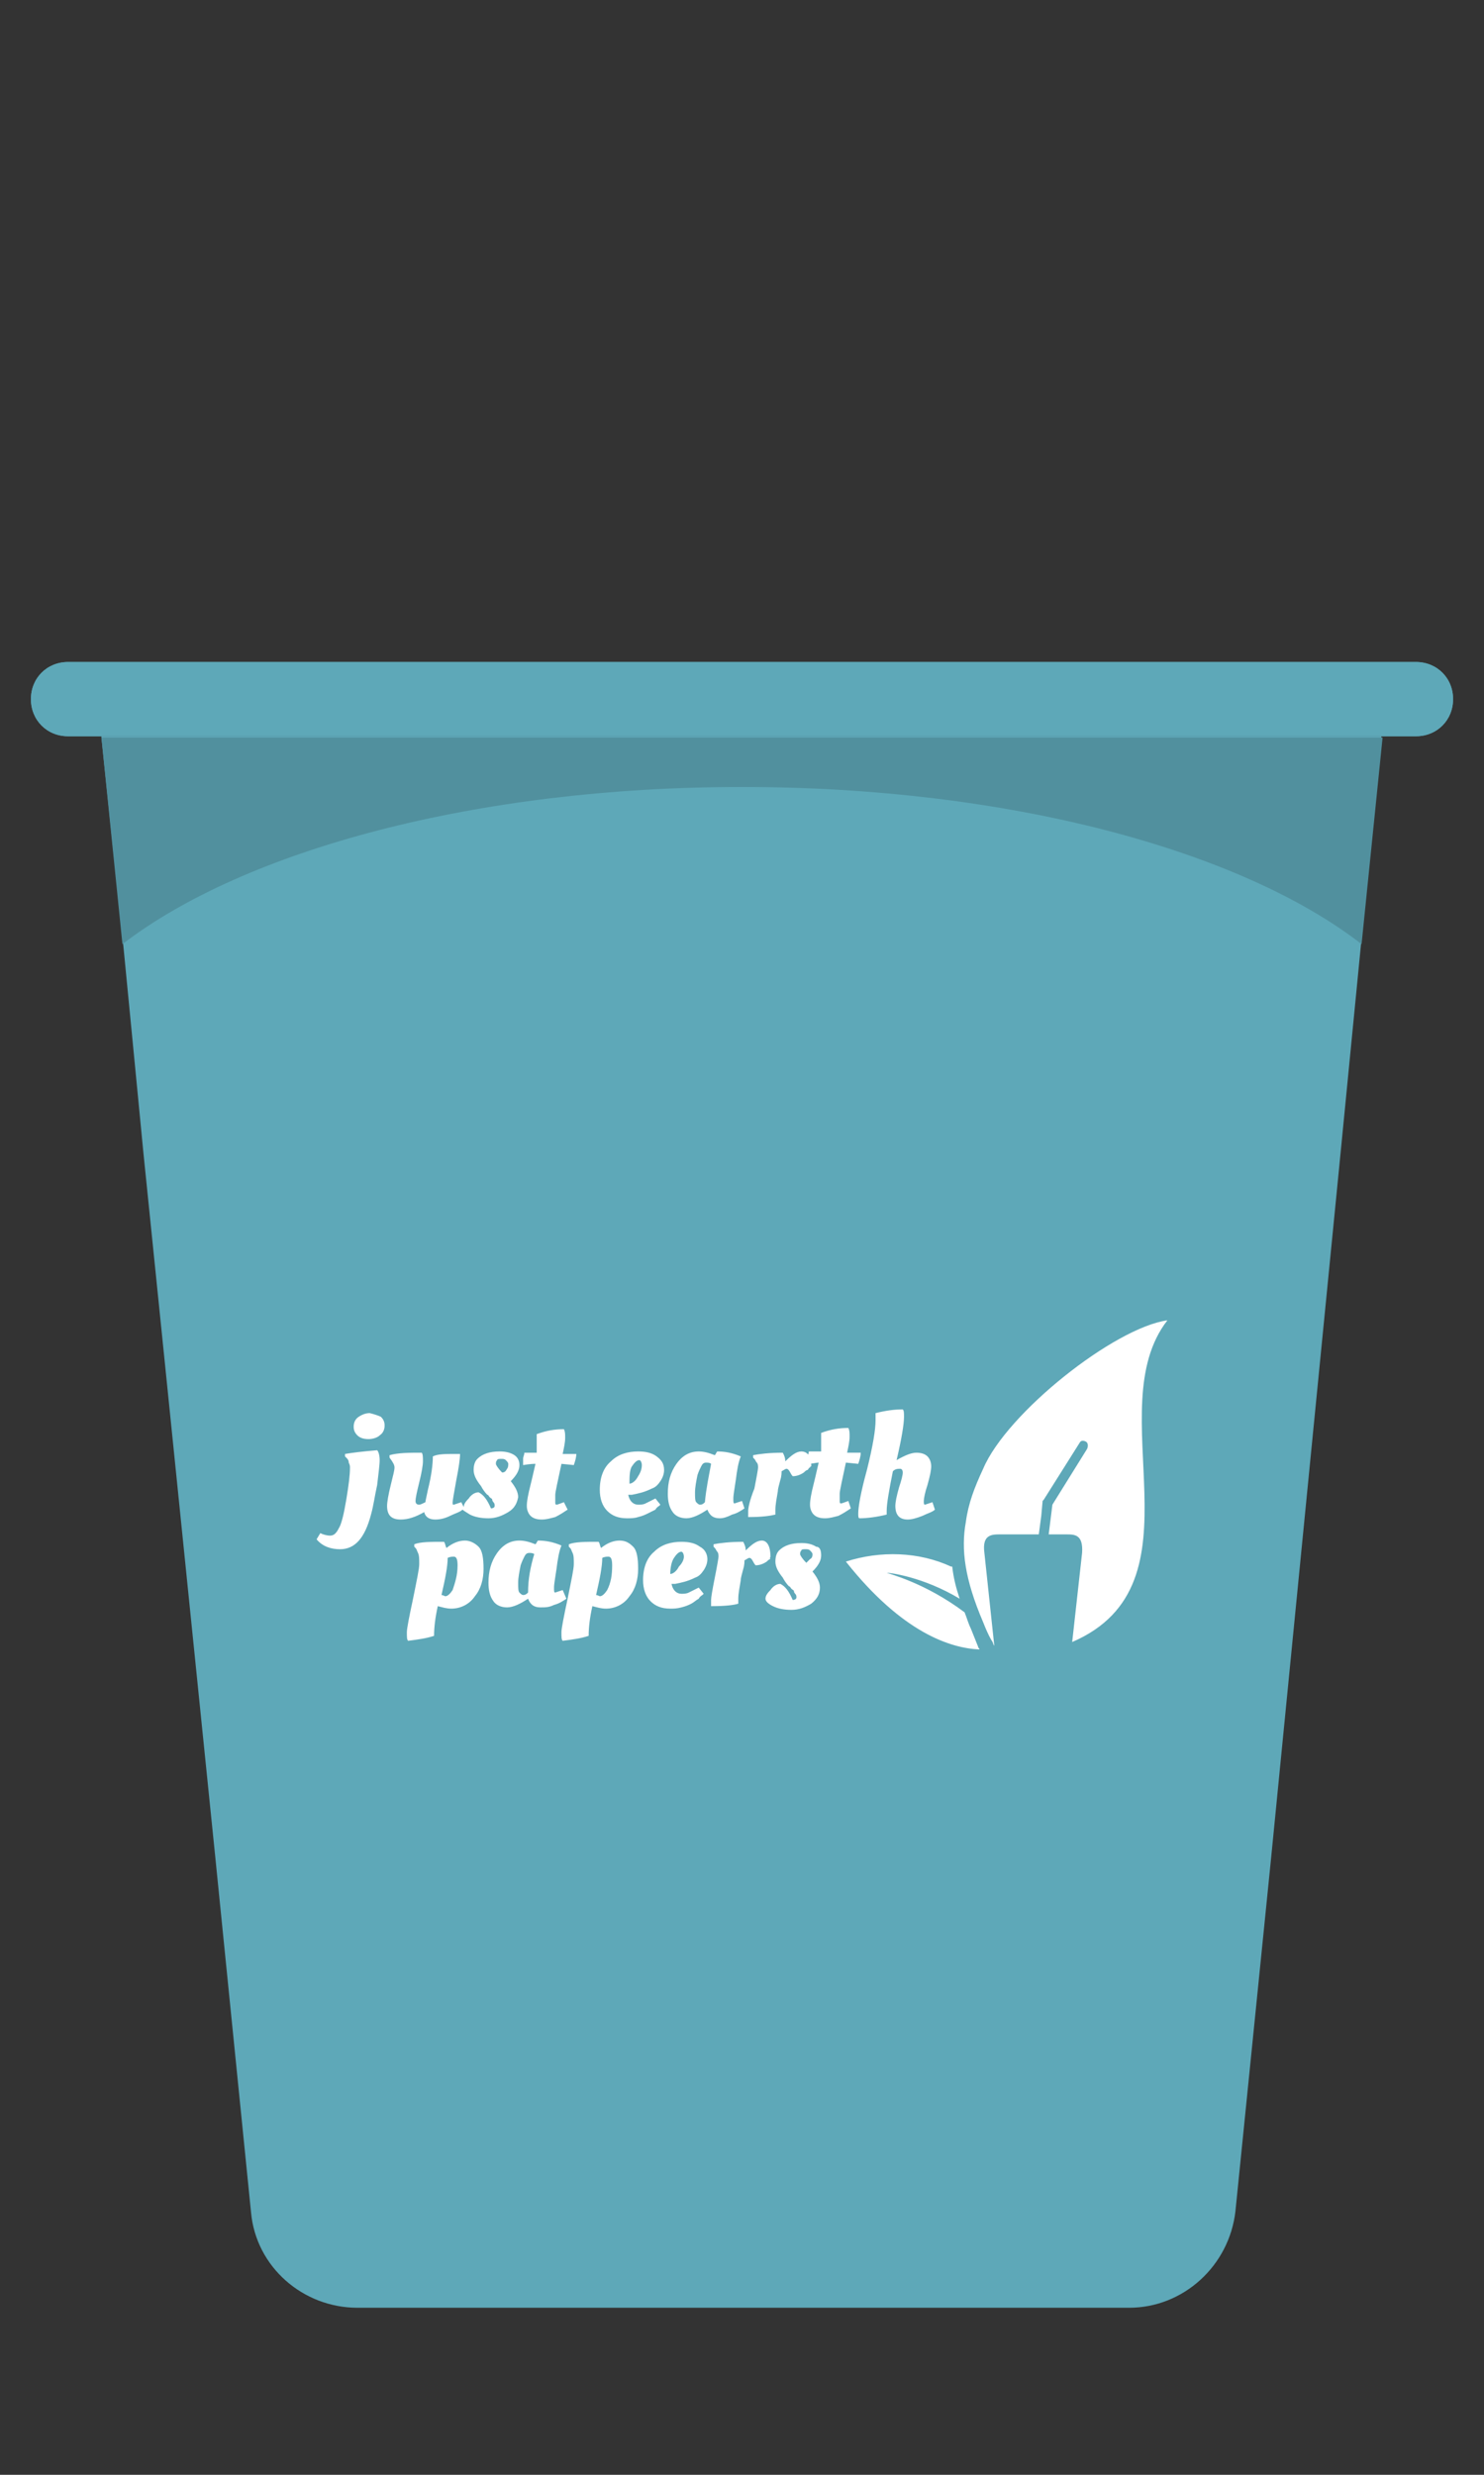<?xml version="1.0" encoding="utf-8"?>
<!-- Generator: Adobe Illustrator 25.4.1, SVG Export Plug-In . SVG Version: 6.00 Build 0)  -->
<svg version="1.1" id="Layer_1" xmlns="http://www.w3.org/2000/svg" xmlns:xlink="http://www.w3.org/1999/xlink" x="0px" y="0px"
	 viewBox="0 0 120 200" style="enable-background:new 0 0 120 200;" xml:space="preserve">
<rect x="0" y="0" width="120" height="200" fill="#333333" stroke="none"/>
<style type="text/css">
	.st0{fill-rule:evenodd;clip-rule:evenodd;fill:#7C9E3F;}
	.st1{fill-rule:evenodd;clip-rule:evenodd;fill:#90B749;}
	.st2{fill:#90B749;}
	.st3{fill:#7C9E3F;}
	.st4{fill-rule:evenodd;clip-rule:evenodd;fill:#51909E;}
	.st5{fill-rule:evenodd;clip-rule:evenodd;fill:#5EA8B8;}
	.st6{fill:#5EA8B8;}
	.st7{fill:#51909E;}
	.st8{fill:#FFFFFF;}
</style>
<g>
	<g>
		<path class="st6" d="M8.2,59.6L10,76.7L11,87l0.6,6.2l5.8,56.8l2.9,28.8c0.4,4.4,4.2,7.7,8.6,7.7h62.4c4.4,0,8.1-3.4,8.6-7.8
			l2.9-28.7l5.6-56.8l3.3-33.7H8.2z"/>
		<path class="st6" d="M114.5,59.5H5.5c-1.7,0-3-1.3-3-3v0c0-1.7,1.3-3,3-3h109c1.7,0,3,1.3,3,3v0C117.5,58.2,116.2,59.5,114.5,59.5
			z"/>
	</g>
	<g>
		<path class="st6" d="M114.5,59.5H5.5c-1.7,0-3-1.3-3-3v0c0-1.7,1.3-3,3-3h109c1.7,0,3,1.3,3,3v0C117.5,58.2,116.2,59.5,114.5,59.5
			z"/>
	</g>
	<path class="st7" d="M111.8,59.6l-1.7,16.7c-9.8-7.6-28.6-12.7-50.1-12.7c-21.5,0-40.2,5.1-50.1,12.7L8.2,59.6H111.8z"/>
	<path class="st8" d="M30.8,114.5c0.2,0.2,0.3,0.4,0.3,0.7c0,0.3-0.1,0.6-0.4,0.8c-0.2,0.2-0.6,0.3-0.9,0.3c-0.4,0-0.7-0.1-0.9-0.3
		c-0.2-0.2-0.3-0.4-0.3-0.7c0-0.3,0.1-0.6,0.4-0.8c0.3-0.2,0.6-0.3,0.9-0.3C30.3,114.3,30.6,114.4,30.8,114.5z M27.9,117.5l0,0.2
		l0.1,0.1c0.1,0.1,0.2,0.2,0.2,0.4c0.1,0.2,0.1,0.3,0.1,0.4c0,0.6-0.1,1.4-0.3,2.6c-0.2,1.2-0.4,2-0.6,2.3c-0.2,0.4-0.4,0.6-0.7,0.6
		c-0.3,0-0.6-0.1-0.8-0.2l-0.3,0.5c0.5,0.6,1.2,0.8,1.9,0.8c1.2,0,2-0.9,2.5-2.8c0.2-0.7,0.3-1.5,0.5-2.4c0.1-0.9,0.2-1.6,0.2-2
		c0-0.4-0.1-0.7-0.2-0.8C29.3,117.3,28.5,117.4,27.9,117.5z M41.1,122.2c-0.5,0.3-1,0.5-1.6,0.5c-0.6,0-1.1-0.1-1.5-0.3
		c-0.3-0.2-0.5-0.3-0.6-0.4c-0.2,0.2-0.6,0.3-1,0.5c-0.4,0.2-0.8,0.3-1.2,0.3c-0.5,0-0.8-0.2-0.9-0.6c-0.7,0.4-1.3,0.6-1.9,0.6
		c-0.8,0-1.1-0.4-1.1-1.1c0-0.3,0.1-0.9,0.3-1.7s0.3-1.2,0.3-1.4c0-0.2-0.1-0.4-0.4-0.8l0-0.2c0.7-0.2,1.6-0.2,2.6-0.2
		c0.1,0.1,0.1,0.4,0.1,0.7c0,0.3-0.1,0.9-0.3,1.7c-0.2,0.8-0.3,1.3-0.3,1.5c0,0.2,0.1,0.3,0.3,0.3c0.1,0,0.3-0.1,0.5-0.2
		c0-0.1,0.1-0.5,0.2-1c0.3-1.2,0.4-2.1,0.4-2.7c0.4-0.2,1-0.2,1.9-0.2h0.3c0,0.4-0.1,1.1-0.3,2.1c-0.2,1.1-0.3,1.7-0.3,1.8
		c0,0.2,0,0.2,0.1,0.2l0.6-0.2l0.2,0.4c0-0.2,0.1-0.4,0.4-0.7c0.2-0.3,0.5-0.5,0.8-0.5c0.4,0.2,0.7,0.6,1,1.3c0.2,0,0.3-0.1,0.3-0.2
		c0-0.1,0-0.2-0.1-0.3c-0.1-0.1-0.1-0.2-0.1-0.2c0-0.1-0.1-0.1-0.2-0.2c-0.1-0.1-0.1-0.2-0.2-0.2c-0.2-0.2-0.4-0.5-0.5-0.7
		c-0.4-0.5-0.6-0.9-0.6-1.3c0-0.4,0.1-0.7,0.3-0.9c0.4-0.4,1-0.6,1.8-0.6c0.5,0,0.9,0.1,1.2,0.3c0.3,0.2,0.4,0.5,0.4,0.8
		c0,0.4-0.2,0.8-0.7,1.3c0.4,0.5,0.6,0.9,0.6,1.3C41.8,121.5,41.6,121.9,41.1,122.2z M41,118.7c0.1-0.1,0.1-0.3,0.1-0.4
		c0-0.1-0.1-0.2-0.2-0.3c-0.1-0.1-0.2-0.1-0.4-0.1c-0.1,0-0.3,0-0.3,0.1c-0.1,0.1-0.1,0.2-0.1,0.3c0,0.1,0.2,0.4,0.5,0.7
		C40.8,119,40.9,118.9,41,118.7z M43.3,118.3c-0.1,0.4-0.2,0.9-0.4,1.7c-0.2,0.8-0.3,1.3-0.3,1.7c0,0.3,0.1,0.6,0.3,0.8
		c0.2,0.2,0.5,0.3,0.9,0.3c0.4,0,0.7-0.1,1.1-0.2c0.4-0.2,0.7-0.4,1-0.6l-0.3-0.6c-0.3,0.1-0.5,0.2-0.6,0.2c-0.1,0-0.1-0.1-0.1-0.2
		c0-0.1,0-0.3,0-0.6c0-0.2,0.2-1.1,0.5-2.5l1,0.1c0.1-0.3,0.2-0.6,0.2-0.9h-1.1c0.1-0.5,0.2-0.9,0.2-1.3c0-0.3,0-0.5-0.1-0.7
		c-0.7,0-1.4,0.1-2.2,0.4l0,0.5c0,0.6,0,0.9,0,1h-1c0,0.2-0.1,0.3-0.1,0.5c0,0.1,0,0.3,0,0.5C42.9,118.3,43.2,118.3,43.3,118.3z
		 M52.4,122.3c-0.2,0.1-0.4,0.2-0.8,0.3c-0.3,0.1-0.6,0.1-0.9,0.1c-0.7,0-1.2-0.2-1.6-0.6c-0.4-0.4-0.6-1-0.6-1.7
		c0-1,0.3-1.8,0.9-2.3c0.6-0.6,1.4-0.8,2.2-0.8c0.6,0,1.1,0.1,1.5,0.4c0.4,0.3,0.6,0.6,0.6,1.1c0,0.3-0.1,0.6-0.3,0.9
		c-0.2,0.3-0.4,0.5-0.7,0.6c-0.6,0.3-1.1,0.4-1.6,0.5l-0.3,0c0.1,0.5,0.4,0.8,0.8,0.8c0.2,0,0.4,0,0.6-0.1c0.2-0.1,0.4-0.2,0.6-0.3
		l0.2-0.1l0.4,0.5l-0.1,0.1c0,0-0.2,0.1-0.3,0.3C52.8,122.1,52.6,122.2,52.4,122.3z M50.9,119.9c0.2,0,0.5-0.2,0.7-0.6
		c0.2-0.3,0.3-0.6,0.3-0.9c0-0.2-0.1-0.4-0.2-0.4c-0.2,0-0.4,0.2-0.6,0.5S50.9,119.4,50.9,119.9z M58.2,122.7c-0.5,0-0.8-0.2-1-0.7
		c-0.6,0.4-1.2,0.7-1.7,0.7c-0.5,0-0.9-0.2-1.1-0.5c-0.3-0.4-0.4-0.9-0.4-1.5c0-0.9,0.2-1.7,0.7-2.4c0.5-0.7,1.1-1,1.8-1
		c0.4,0,0.8,0.1,1.3,0.3c0.1-0.1,0.1-0.2,0.2-0.3c0.6,0,1.2,0.1,1.9,0.4c-0.2,0.5-0.3,1.1-0.4,1.9c-0.1,0.7-0.2,1.2-0.2,1.5
		c0,0.3,0,0.4,0.1,0.4l0.6-0.2l0.2,0.6c-0.3,0.2-0.6,0.4-1,0.5C58.8,122.6,58.5,122.7,58.2,122.7z M57.5,118.3
		c-0.1-0.1-0.3-0.1-0.4-0.1c-0.2,0-0.3,0.1-0.4,0.3c-0.1,0.2-0.2,0.4-0.3,0.7c-0.1,0.5-0.2,1-0.2,1.4c0,0.4,0,0.7,0.1,0.8
		c0.1,0.1,0.2,0.2,0.3,0.2c0.2,0,0.3-0.1,0.4-0.2C57.1,120.3,57.3,119.4,57.5,118.3z M60.5,122.1c0,0.2,0,0.4,0,0.5h0.1
		c1,0,1.7-0.1,2.1-0.2l0-0.4c0-0.4,0.1-0.9,0.2-1.5c0-0.2,0.1-0.5,0.2-0.9c0.1-0.3,0.1-0.6,0.1-0.7c0.2-0.1,0.3-0.2,0.4-0.2
		s0.2,0.1,0.3,0.3c0.1,0.2,0.2,0.3,0.2,0.3c0.3,0,0.6-0.1,0.9-0.3c0.1-0.1,0.2-0.2,0.3-0.2c0.1-0.1,0.1-0.2,0.2-0.2
		c0,0,0-0.1,0.1-0.1c0-0.8-0.3-1.2-0.8-1.2c-0.4,0-0.8,0.3-1.3,0.8c0-0.3-0.1-0.5-0.2-0.7c-1.1,0-1.9,0.1-2.4,0.2l0,0.2l0.1,0.1
		c0.1,0.1,0.1,0.2,0.2,0.3c0.1,0.1,0.1,0.3,0.1,0.4c0,0.1-0.1,0.7-0.3,1.7C60.6,121.3,60.5,121.9,60.5,122.1z M68.6,121.3
		c-0.3,0.1-0.5,0.2-0.6,0.2c-0.1,0-0.1-0.1-0.1-0.2c0-0.1,0-0.3,0-0.6c0-0.2,0.2-1.1,0.5-2.5l1,0.1c0.1-0.3,0.2-0.6,0.2-0.9h-1.1
		c0.1-0.5,0.2-0.9,0.2-1.3c0-0.3,0-0.5-0.1-0.7c-0.7,0-1.4,0.1-2.2,0.4l0,0.5c0,0.6,0,0.9,0,1h-1c0,0.2-0.1,0.3-0.1,0.5
		c0,0.1,0,0.3,0,0.5c0.4,0,0.7-0.1,0.9-0.1c-0.1,0.4-0.2,0.9-0.4,1.7c-0.2,0.8-0.3,1.3-0.3,1.7c0,0.3,0.1,0.6,0.3,0.8
		s0.5,0.3,0.9,0.3c0.4,0,0.7-0.1,1.1-0.2c0.4-0.2,0.7-0.4,1-0.6L68.6,121.3z M69.4,122.3c0,0.2,0,0.4,0.1,0.4c0.6,0,1.4-0.1,2.2-0.3
		l0-0.3c0-0.6,0.2-1.7,0.5-3.2c0.2-0.2,0.4-0.2,0.6-0.2c0.1,0,0.2,0.1,0.2,0.3s-0.1,0.6-0.3,1.2c-0.2,0.7-0.3,1.2-0.3,1.5
		c0,0.7,0.3,1.1,1,1.1c0.3,0,0.7-0.1,1.2-0.3c0.4-0.2,0.8-0.3,1-0.5l-0.2-0.6l-0.6,0.2c-0.1,0-0.1-0.1-0.1-0.3
		c0-0.2,0.1-0.7,0.3-1.3c0.2-0.7,0.3-1.2,0.3-1.5c0-0.3-0.1-0.6-0.3-0.8c-0.2-0.2-0.5-0.3-0.9-0.3c-0.4,0-0.9,0.2-1.6,0.6
		c0.4-1.7,0.6-2.9,0.6-3.5c0-0.3,0-0.5-0.1-0.6c-0.7,0-1.4,0.1-2.2,0.3c0,0.2,0,0.3,0,0.6c0,0.7-0.2,2-0.7,4
		C69.6,120.6,69.4,121.8,69.4,122.3z M38.7,125c0.3,0.3,0.4,0.9,0.4,1.8c0,0.8-0.2,1.6-0.7,2.2c-0.4,0.6-1.1,1-1.9,1
		c-0.4,0-0.7-0.1-1.1-0.2c-0.2,0.9-0.3,1.7-0.3,2.4c-0.6,0.2-1.3,0.3-2.1,0.4c-0.1-0.1-0.1-0.3-0.1-0.7c0-0.3,0.2-1.3,0.5-2.7
		c0.3-1.5,0.5-2.4,0.5-2.8s0-0.7-0.1-0.9c-0.1-0.2-0.1-0.3-0.2-0.4l-0.1-0.1l0-0.2c0.5-0.2,1.3-0.2,2.4-0.2c0.1,0.1,0.1,0.3,0.2,0.5
		c0.5-0.4,1-0.6,1.5-0.6C38,124.5,38.4,124.7,38.7,125z M37,126.5c0-0.5-0.1-0.7-0.3-0.7c-0.1,0-0.3,0-0.5,0.1c0,0.7-0.2,1.7-0.5,3
		c0.1,0,0.3,0.1,0.3,0.1c0.2,0,0.4-0.2,0.6-0.5C36.8,127.9,37,127.3,37,126.5z M45.8,129.2c-0.3,0.2-0.6,0.4-1,0.5
		c-0.4,0.2-0.7,0.2-1.1,0.2c-0.5,0-0.8-0.2-1-0.7c-0.6,0.4-1.2,0.7-1.7,0.7s-0.9-0.2-1.1-0.5c-0.3-0.4-0.4-0.9-0.4-1.5
		c0-0.9,0.2-1.7,0.7-2.4c0.5-0.7,1.1-1,1.8-1c0.4,0,0.8,0.1,1.3,0.3c0.1-0.1,0.1-0.2,0.2-0.3c0.6,0,1.2,0.1,1.9,0.4
		c-0.2,0.5-0.3,1.1-0.4,1.9c-0.1,0.7-0.2,1.2-0.2,1.5c0,0.3,0,0.4,0.1,0.4l0.6-0.2L45.8,129.2z M43.2,125.6
		c-0.1-0.1-0.3-0.1-0.4-0.1c-0.2,0-0.3,0.1-0.4,0.3c-0.1,0.2-0.2,0.4-0.3,0.7c-0.1,0.5-0.2,1-0.2,1.4c0,0.4,0,0.7,0.1,0.8
		c0.1,0.1,0.2,0.2,0.3,0.2c0.2,0,0.3-0.1,0.4-0.2C42.7,127.6,42.9,126.6,43.2,125.6z M51.2,125c0.3,0.3,0.4,0.9,0.4,1.8
		c0,0.8-0.2,1.6-0.7,2.2c-0.4,0.6-1.1,1-1.9,1c-0.4,0-0.7-0.1-1.1-0.2c-0.2,0.9-0.3,1.7-0.3,2.4c-0.6,0.2-1.3,0.3-2.1,0.4
		c-0.1-0.1-0.1-0.3-0.1-0.7c0-0.3,0.2-1.3,0.5-2.7c0.3-1.5,0.5-2.4,0.5-2.8s0-0.7-0.1-0.9c-0.1-0.2-0.1-0.3-0.2-0.4L46,125l0-0.2
		c0.5-0.2,1.3-0.2,2.4-0.2c0.1,0.1,0.1,0.3,0.2,0.5c0.5-0.4,1-0.6,1.5-0.6S50.9,124.7,51.2,125z M49.5,126.5c0-0.5-0.1-0.7-0.3-0.7
		c-0.1,0-0.3,0-0.5,0.1c0,0.7-0.2,1.7-0.5,3c0.1,0,0.3,0.1,0.3,0.1c0.2,0,0.4-0.2,0.6-0.5C49.4,127.9,49.5,127.3,49.5,126.5z
		 M57.2,126c0,0.3-0.1,0.6-0.3,0.9c-0.2,0.3-0.4,0.5-0.7,0.6c-0.6,0.3-1.1,0.4-1.6,0.5l-0.3,0c0.1,0.5,0.4,0.8,0.8,0.8
		c0.2,0,0.4,0,0.6-0.1c0.2-0.1,0.4-0.2,0.6-0.3l0.2-0.1l0.4,0.5l-0.1,0.1c0,0-0.2,0.1-0.3,0.3c-0.2,0.1-0.4,0.3-0.6,0.4
		c-0.2,0.1-0.4,0.2-0.8,0.3s-0.6,0.1-0.9,0.1c-0.7,0-1.2-0.2-1.6-0.6c-0.4-0.4-0.6-1-0.6-1.7c0-1,0.3-1.8,0.9-2.3
		c0.6-0.6,1.4-0.8,2.2-0.8c0.6,0,1.1,0.1,1.5,0.4C57,125.2,57.2,125.6,57.2,126z M55.3,125.8c0-0.2-0.1-0.4-0.2-0.4
		c-0.2,0-0.4,0.2-0.6,0.5c-0.2,0.3-0.3,0.8-0.3,1.3c0.2,0,0.5-0.2,0.7-0.6C55.2,126.3,55.3,126,55.3,125.8z M62.3,125.8
		C62.3,125.8,62.4,125.8,62.3,125.8c0-0.9-0.3-1.3-0.7-1.3c-0.4,0-0.8,0.3-1.3,0.8c0-0.3-0.1-0.5-0.2-0.7c-1.1,0-1.9,0.1-2.4,0.2
		l0,0.2l0.1,0.1c0.1,0.1,0.1,0.2,0.2,0.3c0.1,0.1,0.1,0.3,0.1,0.4c0,0.1-0.1,0.7-0.3,1.7c-0.2,1-0.3,1.6-0.3,1.8c0,0.2,0,0.4,0,0.5
		h0.1c1.1,0,1.8-0.1,2.1-0.2l0-0.4c0-0.4,0.1-0.9,0.2-1.5c0-0.2,0.1-0.5,0.2-0.9c0.1-0.3,0.1-0.6,0.1-0.7c0.2-0.1,0.3-0.2,0.4-0.2
		s0.2,0.1,0.3,0.3c0.1,0.2,0.2,0.3,0.2,0.3c0.3,0,0.6-0.1,0.9-0.3c0.1-0.1,0.2-0.2,0.3-0.2C62.2,125.9,62.3,125.9,62.3,125.8z
		 M66.4,125.7c0,0.4-0.2,0.8-0.7,1.3c0.4,0.5,0.6,0.9,0.6,1.3c0,0.5-0.2,0.9-0.7,1.3c-0.5,0.3-1,0.5-1.6,0.5c-0.6,0-1.1-0.1-1.5-0.3
		c-0.4-0.2-0.6-0.4-0.6-0.6c0-0.2,0.1-0.4,0.4-0.7c0.2-0.3,0.5-0.5,0.8-0.5c0.4,0.2,0.7,0.6,1,1.3c0.2,0,0.3-0.1,0.3-0.2
		c0-0.1,0-0.2-0.1-0.3c-0.1-0.1-0.1-0.2-0.1-0.2c0-0.1-0.1-0.1-0.2-0.2c-0.1-0.1-0.1-0.2-0.2-0.2c-0.2-0.2-0.4-0.5-0.5-0.7
		c-0.4-0.5-0.6-0.9-0.6-1.3c0-0.4,0.1-0.7,0.3-0.9c0.4-0.4,1-0.6,1.8-0.6c0.5,0,0.9,0.1,1.2,0.3C66.3,125,66.4,125.3,66.4,125.7z
		 M65.7,125.6c0-0.1-0.1-0.2-0.2-0.3c-0.1-0.1-0.2-0.1-0.4-0.1c-0.1,0-0.3,0-0.3,0.1c-0.1,0.1-0.1,0.2-0.1,0.3
		c0,0.1,0.2,0.4,0.5,0.7c0.1-0.1,0.2-0.2,0.3-0.3C65.7,125.9,65.7,125.7,65.7,125.6z M94.4,106.7c-4.3,0.6-13,7.5-14.9,12
		c-0.7,1.5-1.2,2.8-1.4,4.3c-0.4,2.2-0.1,4.6,1.4,8.1c0.2,0.5,0.4,1,0.7,1.5c0.1,0.1,0.1,0.3,0.2,0.4l-0.8-7.5
		c-0.2-1.5,0.6-1.5,1.3-1.5h3.1l0.2-1.5l0.1-1.1c0-0.1,0-0.1,0.1-0.2l2.9-4.6c0.1-0.2,0.3-0.2,0.5-0.1c0,0,0,0,0,0
		c0.2,0.1,0.2,0.4,0.1,0.6l-2.8,4.5l-0.3,2.4h1.4c0.7,0,1.4,0,1.3,1.5l-0.8,7.2C97.6,128,88.8,113.9,94.4,106.7z M78.5,131.6
		c-0.2-0.4-0.3-0.8-0.5-1.3c-3.2-2.4-6.1-3.1-6.3-3.2c0.2,0,2.9,0.3,5.9,2.1c-0.3-0.9-0.5-1.7-0.6-2.6c0,0,0,0-0.1,0
		c-2.6-1.2-5.7-1.3-8.5-0.4c4.6,5.8,8.5,7,10.8,7.1c0-0.1-0.1-0.1-0.1-0.2C78.9,132.6,78.7,132.1,78.5,131.6z"/>
</g>
</svg>
